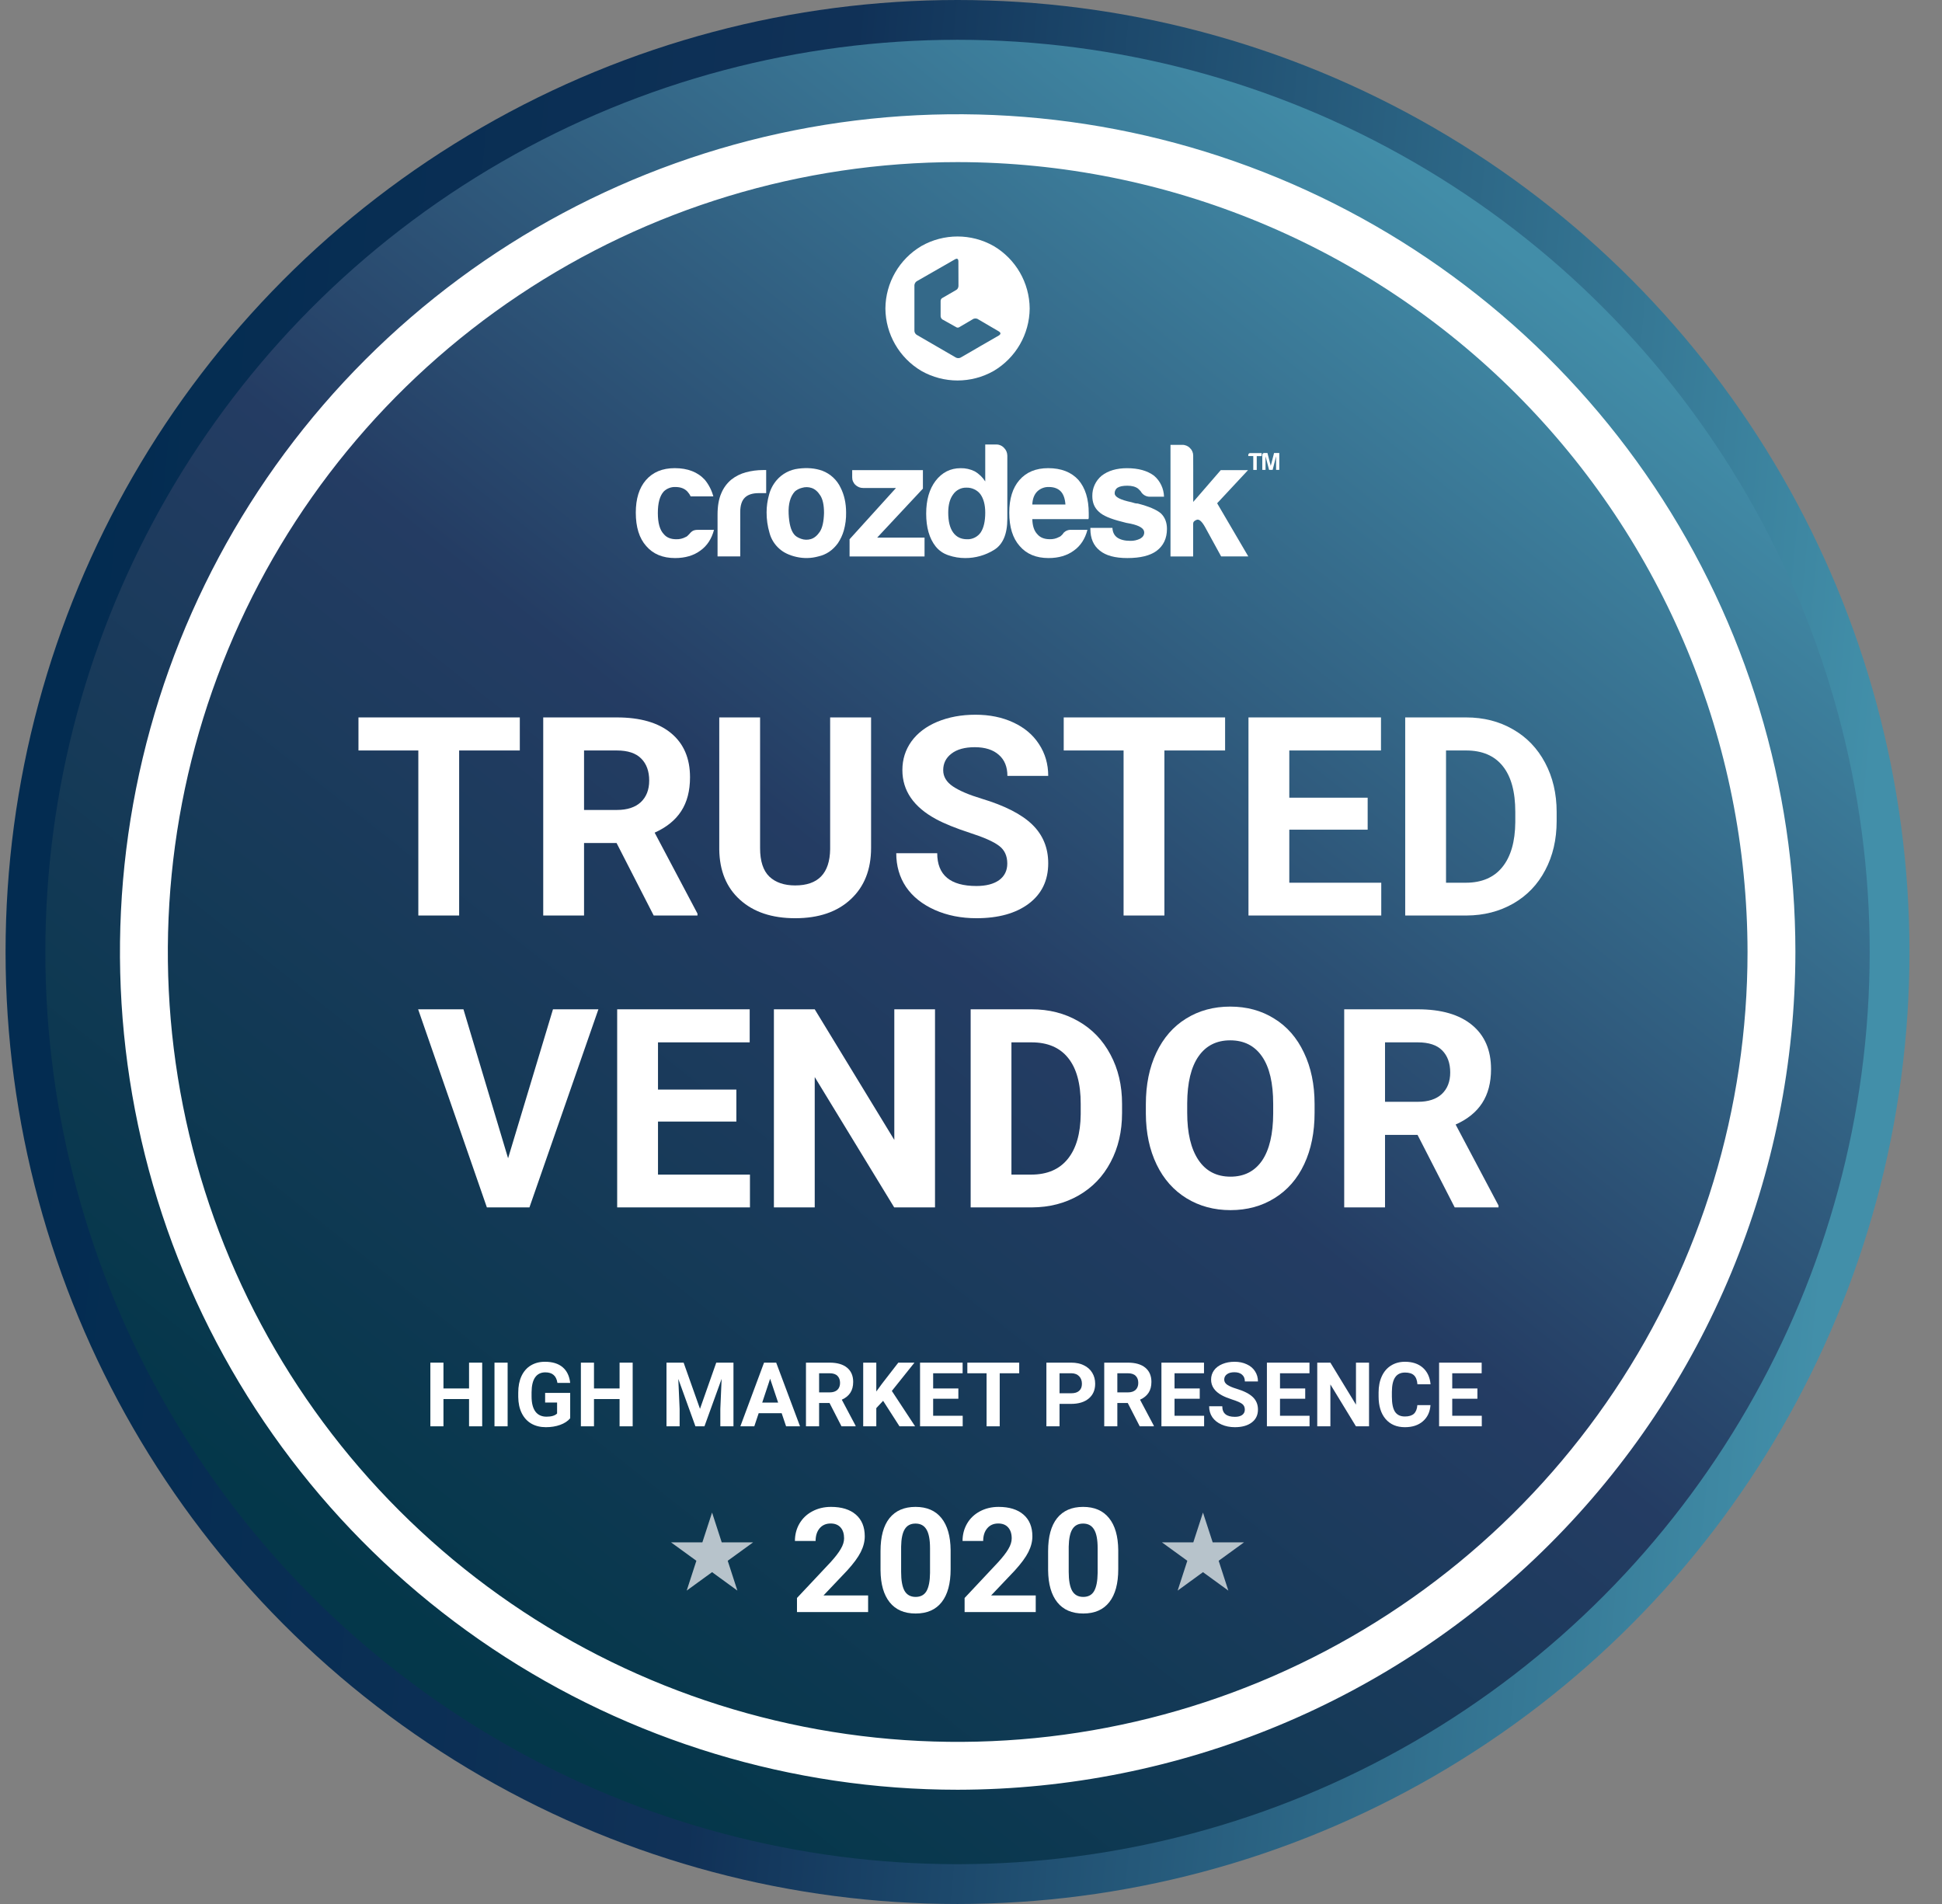 <svg width="51" height="50" viewBox="0 0 51 50" fill="none" xmlns="http://www.w3.org/2000/svg">
<rect x="0" y="0" width="51" height="50" fill="#808080" stroke="none"/>
<circle cx="25.146" cy="25" r="25" fill="url(#paint0_linear)"/>
<circle cx="25.146" cy="25" r="23.955" fill="url(#paint1_linear)"/>
<path d="M25.15 47C20.799 47 16.546 45.71 12.928 43.292C9.31 40.875 6.49 37.439 4.825 33.419C3.16 29.399 2.724 24.976 3.573 20.708C4.422 16.44 6.517 12.52 9.594 9.444C12.671 6.367 16.591 4.272 20.858 3.423C25.126 2.574 29.549 3.01 33.569 4.675C37.589 6.34 41.025 9.16 43.443 12.777C45.86 16.395 47.15 20.649 47.15 25C47.144 30.833 44.824 36.425 40.699 40.549C36.575 44.673 30.983 46.993 25.15 47V47ZM25.15 4.257C21.048 4.257 17.037 5.474 13.626 7.753C10.215 10.032 7.556 13.272 5.987 17.062C4.417 20.852 4.006 25.023 4.806 29.047C5.606 33.071 7.582 36.767 10.483 39.667C13.384 42.568 17.08 44.544 21.104 45.344C25.127 46.145 29.298 45.734 33.088 44.164C36.879 42.594 40.118 39.935 42.397 36.524C44.677 33.113 45.893 29.103 45.893 25C45.887 19.5 43.7 14.228 39.811 10.339C35.922 6.451 30.65 4.263 25.15 4.257V4.257Z" fill="white"/>
<path d="M31.592 39.721L31.847 40.504L32.669 40.504L32.004 40.987L32.258 41.77L31.592 41.286L30.927 41.77L31.181 40.987L30.515 40.504L31.338 40.504L31.592 39.721Z" fill="#B7C3CB"/>
<path d="M22.798 42.334H20.93V41.964L21.812 41.025C21.933 40.892 22.022 40.777 22.079 40.678C22.138 40.58 22.167 40.486 22.167 40.398C22.167 40.277 22.137 40.182 22.076 40.113C22.014 40.043 21.927 40.008 21.814 40.008C21.691 40.008 21.595 40.051 21.523 40.136C21.454 40.219 21.419 40.33 21.419 40.467H20.876C20.876 40.301 20.915 40.149 20.994 40.012C21.074 39.875 21.186 39.767 21.331 39.69C21.476 39.612 21.64 39.572 21.823 39.572C22.104 39.572 22.321 39.64 22.476 39.774C22.632 39.909 22.71 40.099 22.71 40.345C22.71 40.48 22.675 40.617 22.605 40.757C22.535 40.897 22.416 41.059 22.246 41.245L21.626 41.898H22.798V42.334Z" fill="white"/>
<path d="M24.965 41.208C24.965 41.585 24.887 41.873 24.731 42.072C24.575 42.272 24.347 42.372 24.046 42.372C23.749 42.372 23.522 42.274 23.365 42.078C23.208 41.882 23.127 41.602 23.124 41.236V40.734C23.124 40.354 23.202 40.065 23.359 39.868C23.518 39.671 23.746 39.572 24.043 39.572C24.339 39.572 24.567 39.67 24.724 39.866C24.881 40.061 24.961 40.341 24.965 40.706V41.208ZM24.424 40.658C24.424 40.432 24.393 40.268 24.331 40.166C24.27 40.062 24.174 40.01 24.043 40.01C23.915 40.01 23.821 40.059 23.76 40.158C23.7 40.255 23.668 40.408 23.665 40.617V41.279C23.665 41.501 23.694 41.666 23.754 41.775C23.815 41.882 23.913 41.936 24.046 41.936C24.178 41.936 24.274 41.884 24.333 41.781C24.391 41.677 24.422 41.519 24.424 41.305V40.658Z" fill="white"/>
<path d="M27.2 42.334H25.332V41.964L26.213 41.025C26.334 40.892 26.424 40.777 26.481 40.678C26.54 40.58 26.569 40.486 26.569 40.398C26.569 40.277 26.538 40.182 26.477 40.113C26.416 40.043 26.329 40.008 26.215 40.008C26.093 40.008 25.996 40.051 25.925 40.136C25.855 40.219 25.82 40.33 25.82 40.467H25.278C25.278 40.301 25.317 40.149 25.396 40.012C25.475 39.875 25.588 39.767 25.732 39.69C25.877 39.612 26.041 39.572 26.225 39.572C26.505 39.572 26.723 39.64 26.878 39.774C27.034 39.909 27.112 40.099 27.112 40.345C27.112 40.48 27.077 40.617 27.007 40.757C26.937 40.897 26.817 41.059 26.648 41.245L26.028 41.898H27.2V42.334Z" fill="white"/>
<path d="M29.367 41.208C29.367 41.585 29.289 41.873 29.133 42.072C28.977 42.272 28.749 42.372 28.448 42.372C28.151 42.372 27.924 42.274 27.767 42.078C27.61 41.882 27.529 41.602 27.525 41.236V40.734C27.525 40.354 27.604 40.065 27.761 39.868C27.919 39.671 28.147 39.572 28.444 39.572C28.741 39.572 28.968 39.67 29.125 39.866C29.283 40.061 29.363 40.341 29.367 40.706V41.208ZM28.826 40.658C28.826 40.432 28.795 40.268 28.732 40.166C28.671 40.062 28.575 40.01 28.444 40.01C28.317 40.01 28.223 40.059 28.162 40.158C28.102 40.255 28.07 40.408 28.066 40.617V41.279C28.066 41.501 28.096 41.666 28.156 41.775C28.217 41.882 28.314 41.936 28.448 41.936C28.58 41.936 28.676 41.884 28.734 41.781C28.793 41.677 28.823 41.519 28.826 41.305V40.658Z" fill="white"/>
<path d="M18.7 39.721L18.954 40.504L19.777 40.504L19.111 40.987L19.365 41.77L18.7 41.286L18.034 41.77L18.288 40.987L17.623 40.504L18.445 40.504L18.7 39.721Z" fill="#B7C3CB"/>
<path d="M12.663 37.456H12.318V36.74H11.646V37.456H11.302V35.784H11.646V36.462H12.318V35.784H12.663V37.456Z" fill="white"/>
<path d="M13.331 37.456H12.986V35.784H13.331V37.456Z" fill="white"/>
<path d="M14.974 37.245C14.912 37.319 14.825 37.377 14.711 37.418C14.598 37.459 14.473 37.479 14.335 37.479C14.19 37.479 14.063 37.448 13.953 37.385C13.845 37.322 13.761 37.23 13.701 37.109C13.642 36.989 13.612 36.848 13.61 36.686V36.572C13.61 36.405 13.638 36.261 13.694 36.139C13.751 36.017 13.832 35.923 13.937 35.859C14.044 35.794 14.168 35.761 14.311 35.761C14.509 35.761 14.664 35.809 14.776 35.904C14.887 35.998 14.954 36.135 14.974 36.316H14.639C14.624 36.22 14.59 36.15 14.537 36.106C14.485 36.061 14.413 36.039 14.321 36.039C14.204 36.039 14.115 36.083 14.053 36.171C13.992 36.259 13.961 36.39 13.96 36.564V36.671C13.96 36.846 13.994 36.978 14.06 37.068C14.127 37.158 14.224 37.203 14.353 37.203C14.482 37.203 14.575 37.175 14.63 37.12V36.831H14.316V36.578H14.974V37.245Z" fill="white"/>
<path d="M16.615 37.456H16.271V36.74H15.599V37.456H15.255V35.784H15.599V36.462H16.271V35.784H16.615V37.456Z" fill="white"/>
<path d="M17.953 35.784L18.383 36.997L18.81 35.784H19.262V37.456H18.917V36.999L18.951 36.21L18.5 37.456H18.263L17.813 36.211L17.848 36.999V37.456H17.503V35.784H17.953Z" fill="white"/>
<path d="M20.528 37.112H19.924L19.809 37.456H19.443L20.065 35.784H20.384L21.01 37.456H20.644L20.528 37.112ZM20.017 36.833H20.435L20.225 36.207L20.017 36.833Z" fill="white"/>
<path d="M21.785 36.844H21.511V37.456H21.166V35.784H21.788C21.985 35.784 22.138 35.828 22.245 35.916C22.352 36.004 22.406 36.129 22.406 36.289C22.406 36.404 22.381 36.499 22.331 36.575C22.282 36.651 22.207 36.712 22.107 36.757L22.469 37.44V37.456H22.099L21.785 36.844ZM21.511 36.565H21.789C21.875 36.565 21.942 36.543 21.99 36.5C22.037 36.455 22.061 36.394 22.061 36.317C22.061 36.238 22.038 36.176 21.993 36.131C21.949 36.086 21.88 36.063 21.788 36.063H21.511V36.565Z" fill="white"/>
<path d="M23.192 36.786L23.013 36.978V37.456H22.669V35.784H23.013V36.542L23.165 36.334L23.591 35.784H24.015L23.421 36.527L24.032 37.456H23.622L23.192 36.786Z" fill="white"/>
<path d="M25.168 36.732H24.506V37.179H25.282V37.456H24.162V35.784H25.28V36.063H24.506V36.462H25.168V36.732Z" fill="white"/>
<path d="M26.766 36.063H26.254V37.456H25.909V36.063H25.404V35.784H26.766V36.063Z" fill="white"/>
<path d="M27.825 36.867V37.456H27.48V35.784H28.133C28.258 35.784 28.369 35.807 28.463 35.853C28.559 35.899 28.633 35.965 28.684 36.05C28.735 36.134 28.761 36.23 28.761 36.338C28.761 36.502 28.705 36.631 28.592 36.726C28.48 36.82 28.325 36.867 28.127 36.867H27.825ZM27.825 36.588H28.133C28.224 36.588 28.293 36.567 28.34 36.524C28.389 36.481 28.413 36.42 28.413 36.34C28.413 36.258 28.389 36.192 28.34 36.141C28.292 36.091 28.226 36.065 28.141 36.063H27.825V36.588Z" fill="white"/>
<path d="M29.617 36.844H29.343V37.456H28.999V35.784H29.62C29.817 35.784 29.97 35.828 30.077 35.916C30.184 36.004 30.238 36.129 30.238 36.289C30.238 36.404 30.213 36.499 30.163 36.575C30.114 36.651 30.039 36.712 29.939 36.757L30.301 37.44V37.456H29.931L29.617 36.844ZM29.343 36.565H29.621C29.707 36.565 29.774 36.543 29.822 36.5C29.869 36.455 29.893 36.394 29.893 36.317C29.893 36.238 29.871 36.176 29.825 36.131C29.781 36.086 29.712 36.063 29.62 36.063H29.343V36.565Z" fill="white"/>
<path d="M31.507 36.732H30.845V37.179H31.622V37.456H30.501V35.784H31.619V36.063H30.845V36.462H31.507V36.732Z" fill="white"/>
<path d="M32.691 37.018C32.691 36.953 32.668 36.903 32.622 36.868C32.576 36.833 32.493 36.796 32.374 36.758C32.254 36.719 32.16 36.681 32.09 36.643C31.9 36.541 31.805 36.402 31.805 36.229C31.805 36.138 31.831 36.058 31.881 35.987C31.932 35.916 32.005 35.861 32.1 35.821C32.196 35.781 32.303 35.761 32.422 35.761C32.541 35.761 32.648 35.783 32.741 35.827C32.835 35.87 32.907 35.93 32.958 36.009C33.01 36.088 33.036 36.178 33.036 36.278H32.692C32.692 36.201 32.668 36.142 32.619 36.1C32.571 36.057 32.504 36.036 32.416 36.036C32.332 36.036 32.267 36.054 32.22 36.09C32.173 36.125 32.15 36.172 32.15 36.23C32.15 36.284 32.177 36.33 32.231 36.366C32.286 36.403 32.367 36.438 32.474 36.47C32.67 36.529 32.812 36.602 32.902 36.689C32.992 36.776 33.036 36.885 33.036 37.015C33.036 37.16 32.982 37.274 32.872 37.356C32.763 37.438 32.615 37.479 32.43 37.479C32.301 37.479 32.184 37.456 32.079 37.409C31.973 37.362 31.892 37.297 31.836 37.215C31.781 37.133 31.754 37.038 31.754 36.93H32.099C32.099 37.115 32.209 37.207 32.43 37.207C32.512 37.207 32.576 37.191 32.622 37.158C32.668 37.124 32.691 37.077 32.691 37.018Z" fill="white"/>
<path d="M34.277 36.732H33.615V37.179H34.391V37.456H33.271V35.784H34.389V36.063H33.615V36.462H34.277V36.732Z" fill="white"/>
<path d="M35.953 37.456H35.609L34.938 36.356V37.456H34.593V35.784H34.938L35.61 36.887V35.784H35.953V37.456Z" fill="white"/>
<path d="M37.567 36.899C37.554 37.079 37.487 37.221 37.367 37.324C37.248 37.428 37.09 37.479 36.894 37.479C36.679 37.479 36.511 37.407 36.387 37.263C36.265 37.119 36.204 36.92 36.204 36.669V36.566C36.204 36.406 36.232 36.264 36.289 36.141C36.345 36.019 36.426 35.925 36.531 35.86C36.636 35.794 36.759 35.761 36.898 35.761C37.091 35.761 37.247 35.813 37.365 35.916C37.483 36.02 37.551 36.165 37.569 36.352H37.224C37.216 36.244 37.186 36.166 37.134 36.117C37.083 36.068 37.004 36.044 36.898 36.044C36.783 36.044 36.697 36.085 36.64 36.168C36.583 36.25 36.554 36.377 36.553 36.55V36.676C36.553 36.857 36.58 36.989 36.634 37.073C36.689 37.156 36.776 37.198 36.894 37.198C37 37.198 37.079 37.174 37.132 37.126C37.184 37.077 37.215 37.001 37.222 36.899H37.567Z" fill="white"/>
<path d="M38.799 36.732H38.138V37.179H38.914V37.456H37.793V35.784H38.911V36.063H38.138V36.462H38.799V36.732Z" fill="white"/>
<path d="M13.343 30.417L14.522 26.505H15.715L13.904 31.707H12.786L10.981 26.505H12.171L13.343 30.417Z" fill="white"/>
<path d="M19.338 29.453H17.28V30.846H19.695V31.707H16.208V26.505H19.688V27.373H17.28V28.613H19.338V29.453Z" fill="white"/>
<path d="M24.555 31.707H23.483L21.396 28.284V31.707H20.324V26.505H21.396L23.486 29.935V26.505H24.555V31.707Z" fill="white"/>
<path d="M25.491 31.707V26.505H27.091C27.549 26.505 27.957 26.609 28.317 26.816C28.679 27.021 28.961 27.314 29.163 27.695C29.366 28.073 29.467 28.505 29.467 28.988V29.227C29.467 29.711 29.367 30.141 29.167 30.517C28.969 30.894 28.689 31.185 28.327 31.393C27.965 31.6 27.557 31.705 27.102 31.707H25.491ZM26.562 27.373V30.846H27.08C27.5 30.846 27.82 30.709 28.041 30.435C28.263 30.161 28.376 29.769 28.381 29.26V28.985C28.381 28.456 28.271 28.056 28.052 27.784C27.833 27.51 27.513 27.373 27.091 27.373H26.562Z" fill="white"/>
<path d="M34.523 29.224C34.523 29.736 34.432 30.185 34.251 30.571C34.07 30.957 33.81 31.255 33.472 31.464C33.136 31.674 32.751 31.779 32.315 31.779C31.884 31.779 31.499 31.675 31.161 31.468C30.822 31.26 30.56 30.965 30.375 30.582C30.189 30.196 30.095 29.753 30.092 29.253V28.995C30.092 28.483 30.184 28.033 30.367 27.645C30.553 27.254 30.814 26.955 31.15 26.748C31.488 26.538 31.874 26.434 32.307 26.434C32.741 26.434 33.126 26.538 33.461 26.748C33.8 26.955 34.06 27.254 34.244 27.645C34.43 28.033 34.523 28.482 34.523 28.992V29.224ZM33.436 28.988C33.436 28.443 33.339 28.028 33.144 27.745C32.948 27.461 32.669 27.32 32.307 27.32C31.948 27.32 31.67 27.46 31.475 27.741C31.28 28.02 31.181 28.43 31.178 28.97V29.224C31.178 29.755 31.276 30.167 31.471 30.46C31.667 30.753 31.948 30.9 32.315 30.9C32.674 30.9 32.95 30.759 33.144 30.478C33.336 30.195 33.434 29.782 33.436 29.242V28.988Z" fill="white"/>
<path d="M37.227 29.803H36.373V31.707H35.301V26.505H37.234C37.849 26.505 38.323 26.642 38.656 26.916C38.99 27.19 39.157 27.577 39.157 28.077C39.157 28.432 39.079 28.729 38.924 28.967C38.772 29.203 38.54 29.391 38.227 29.531L39.353 31.657V31.707H38.203L37.227 29.803ZM36.373 28.934H37.238C37.507 28.934 37.715 28.867 37.863 28.731C38.011 28.593 38.085 28.403 38.085 28.163C38.085 27.918 38.014 27.725 37.874 27.584C37.736 27.444 37.523 27.373 37.234 27.373H36.373V28.934Z" fill="white"/>
<path d="M13.651 19.708H12.058V24.042H10.986V19.708H9.414V18.84H13.651V19.708Z" fill="white"/>
<path d="M16.192 22.138H15.338V24.042H14.266V18.84H16.199C16.813 18.84 17.287 18.977 17.621 19.251C17.954 19.525 18.121 19.912 18.121 20.412C18.121 20.767 18.044 21.064 17.889 21.302C17.736 21.538 17.504 21.726 17.192 21.866L18.317 23.992V24.042H17.167L16.192 22.138ZM15.338 21.27H16.202C16.471 21.27 16.68 21.202 16.828 21.066C16.975 20.928 17.049 20.738 17.049 20.498C17.049 20.253 16.979 20.059 16.838 19.919C16.7 19.779 16.487 19.708 16.199 19.708H15.338V21.27Z" fill="white"/>
<path d="M22.876 18.84V22.266C22.876 22.836 22.698 23.286 22.34 23.617C21.985 23.948 21.5 24.113 20.883 24.113C20.275 24.113 19.793 23.953 19.436 23.631C19.078 23.31 18.896 22.868 18.889 22.306V18.84H19.961V22.273C19.961 22.614 20.042 22.863 20.204 23.02C20.368 23.175 20.595 23.252 20.883 23.252C21.485 23.252 21.791 22.936 21.801 22.302V18.84H22.876Z" fill="white"/>
<path d="M26.453 22.677C26.453 22.475 26.381 22.32 26.238 22.213C26.095 22.103 25.838 21.989 25.467 21.87C25.095 21.748 24.801 21.629 24.584 21.512C23.993 21.193 23.698 20.763 23.698 20.223C23.698 19.942 23.777 19.692 23.934 19.472C24.093 19.251 24.321 19.078 24.616 18.954C24.914 18.831 25.247 18.769 25.617 18.769C25.988 18.769 26.319 18.836 26.61 18.972C26.901 19.106 27.126 19.295 27.285 19.54C27.447 19.786 27.528 20.064 27.528 20.376H26.456C26.456 20.138 26.381 19.953 26.231 19.823C26.081 19.689 25.87 19.622 25.599 19.622C25.337 19.622 25.133 19.678 24.988 19.79C24.843 19.9 24.77 20.045 24.77 20.226C24.77 20.395 24.855 20.537 25.024 20.651C25.195 20.766 25.446 20.873 25.777 20.973C26.387 21.156 26.831 21.384 27.11 21.655C27.389 21.927 27.528 22.265 27.528 22.67C27.528 23.12 27.358 23.474 27.017 23.731C26.677 23.986 26.218 24.113 25.642 24.113C25.241 24.113 24.877 24.041 24.548 23.895C24.22 23.748 23.968 23.547 23.794 23.292C23.623 23.037 23.537 22.741 23.537 22.406H24.613C24.613 22.98 24.956 23.267 25.642 23.267C25.896 23.267 26.095 23.215 26.238 23.113C26.381 23.008 26.453 22.863 26.453 22.677Z" fill="white"/>
<path d="M32.173 19.708H30.579V24.042H29.507V19.708H27.935V18.84H32.173V19.708Z" fill="white"/>
<path d="M35.917 21.788H33.859V23.181H36.274V24.042H32.787V18.84H36.267V19.708H33.859V20.948H35.917V21.788Z" fill="white"/>
<path d="M36.903 24.042V18.84H38.504C38.961 18.84 39.37 18.944 39.729 19.151C40.091 19.356 40.373 19.649 40.576 20.03C40.778 20.409 40.88 20.84 40.88 21.323V21.562C40.88 22.046 40.78 22.476 40.58 22.852C40.382 23.229 40.102 23.52 39.74 23.728C39.378 23.935 38.969 24.04 38.514 24.042H36.903ZM37.975 19.708V23.181H38.493C38.912 23.181 39.233 23.044 39.454 22.77C39.676 22.496 39.789 22.104 39.794 21.595V21.32C39.794 20.791 39.684 20.391 39.465 20.119C39.246 19.845 38.925 19.708 38.504 19.708H37.975Z" fill="white"/>
<path d="M18.325 13.914H18.751C18.688 14.152 18.569 14.334 18.393 14.459C18.217 14.589 17.995 14.655 17.728 14.655C17.404 14.655 17.151 14.55 16.97 14.339C16.788 14.135 16.697 13.842 16.697 13.462C16.697 13.098 16.785 12.814 16.961 12.61C17.143 12.399 17.396 12.294 17.72 12.294C18.061 12.294 18.325 12.397 18.512 12.602C18.615 12.729 18.691 12.877 18.733 13.036H18.137C18.116 12.989 18.087 12.946 18.052 12.908C17.977 12.829 17.872 12.789 17.737 12.789C17.68 12.787 17.624 12.796 17.571 12.817C17.518 12.837 17.47 12.868 17.43 12.908C17.327 13.022 17.276 13.21 17.276 13.471C17.276 13.732 17.327 13.916 17.43 14.024C17.504 14.116 17.615 14.161 17.762 14.161C17.848 14.163 17.933 14.143 18.009 14.101C18.027 14.095 18.043 14.085 18.056 14.071L18.103 14.024C18.122 13.999 18.145 13.976 18.171 13.956C18.205 13.928 18.258 13.914 18.325 13.914Z" fill="white"/>
<path d="M18.844 14.612V13.513C18.844 13.291 18.876 13.105 18.942 12.954C19 12.813 19.092 12.688 19.21 12.591C19.323 12.503 19.451 12.44 19.589 12.403C19.735 12.364 19.885 12.344 20.036 12.344H20.121V12.95H19.926C19.761 12.95 19.639 12.99 19.559 13.07C19.48 13.149 19.44 13.274 19.44 13.444V14.612H18.844Z" fill="white"/>
<path d="M20.464 14.408C20.34 14.298 20.251 14.155 20.209 13.995C20.157 13.819 20.131 13.637 20.132 13.454C20.132 13.298 20.154 13.143 20.196 12.994C20.232 12.852 20.301 12.721 20.396 12.61C20.541 12.441 20.745 12.333 20.967 12.307C21.2 12.277 21.41 12.295 21.598 12.363C21.808 12.444 21.979 12.602 22.075 12.806C22.171 12.994 22.22 13.213 22.22 13.462C22.223 13.621 22.203 13.779 22.16 13.931C22.126 14.049 22.074 14.161 22.006 14.263C21.87 14.451 21.697 14.567 21.487 14.613C21.302 14.664 21.107 14.668 20.92 14.626C20.728 14.583 20.576 14.51 20.464 14.408ZM20.873 12.908C20.754 13.039 20.7 13.233 20.711 13.492C20.723 13.751 20.77 13.931 20.855 14.033C20.89 14.079 20.949 14.117 21.034 14.148C21.118 14.179 21.209 14.182 21.294 14.157C21.382 14.131 21.46 14.067 21.529 13.965C21.597 13.863 21.634 13.698 21.64 13.471C21.64 13.266 21.608 13.113 21.542 13.011C21.477 12.909 21.402 12.844 21.316 12.815C21.234 12.787 21.144 12.785 21.061 12.811C20.991 12.828 20.926 12.861 20.872 12.908H20.873Z" fill="white"/>
<path d="M22.311 14.613V14.161L23.53 12.815H22.669C22.632 12.815 22.594 12.809 22.559 12.795C22.524 12.781 22.492 12.76 22.465 12.734C22.437 12.708 22.416 12.677 22.401 12.643C22.386 12.608 22.379 12.571 22.38 12.534V12.346H24.237V12.832L23.036 14.118H24.28V14.613H22.311Z" fill="white"/>
<path d="M25.874 11.673H26.164C26.202 11.672 26.24 11.68 26.276 11.696C26.311 11.711 26.343 11.734 26.368 11.762C26.395 11.788 26.416 11.82 26.431 11.854C26.445 11.888 26.453 11.925 26.454 11.963V13.624C26.454 14.027 26.337 14.3 26.104 14.442C25.876 14.583 25.613 14.657 25.346 14.655C25.198 14.655 25.051 14.631 24.911 14.583C24.777 14.54 24.658 14.459 24.57 14.348C24.405 14.138 24.323 13.852 24.323 13.488C24.323 13.13 24.406 12.843 24.57 12.627C24.741 12.406 24.959 12.295 25.227 12.295C25.356 12.292 25.485 12.321 25.601 12.379C25.712 12.444 25.805 12.535 25.874 12.643L25.874 11.673ZM24.902 13.462C24.902 13.69 24.945 13.863 25.03 13.982C25.115 14.101 25.237 14.161 25.397 14.161C25.467 14.164 25.536 14.149 25.599 14.117C25.661 14.086 25.715 14.04 25.755 13.982C25.834 13.863 25.874 13.69 25.874 13.462C25.874 13.257 25.831 13.096 25.746 12.977C25.703 12.921 25.647 12.877 25.583 12.848C25.52 12.818 25.45 12.804 25.38 12.806C25.311 12.804 25.243 12.819 25.182 12.851C25.121 12.882 25.069 12.928 25.03 12.985C24.945 13.099 24.902 13.258 24.902 13.462Z" fill="white"/>
<path d="M28.132 13.914H28.558C28.496 14.152 28.377 14.334 28.201 14.459C28.024 14.589 27.803 14.655 27.536 14.655C27.212 14.655 26.959 14.55 26.778 14.339C26.596 14.135 26.505 13.842 26.505 13.462C26.505 13.098 26.593 12.814 26.769 12.61C26.951 12.399 27.203 12.294 27.527 12.294C27.868 12.294 28.132 12.397 28.32 12.602C28.502 12.812 28.592 13.104 28.592 13.479V13.573C28.594 13.593 28.591 13.614 28.584 13.633H27.11C27.115 13.809 27.158 13.94 27.238 14.024C27.312 14.115 27.423 14.16 27.57 14.16C27.656 14.163 27.742 14.142 27.817 14.1C27.835 14.095 27.851 14.084 27.864 14.071L27.911 14.024C27.926 13.996 27.948 13.973 27.975 13.956C28.021 13.925 28.077 13.91 28.132 13.914V13.914ZM27.11 13.249H27.98C27.969 13.096 27.929 12.982 27.861 12.908C27.787 12.829 27.681 12.789 27.546 12.789C27.489 12.787 27.433 12.796 27.38 12.817C27.327 12.837 27.279 12.868 27.238 12.908C27.159 12.988 27.116 13.102 27.11 13.249Z" fill="white"/>
<path d="M28.635 13.863H29.214C29.22 13.976 29.262 14.061 29.342 14.118C29.427 14.175 29.541 14.203 29.683 14.203C29.774 14.206 29.865 14.185 29.947 14.144C30.015 14.104 30.049 14.05 30.049 13.982C30.049 13.88 29.93 13.803 29.691 13.752C29.613 13.74 29.537 13.723 29.461 13.7C29.16 13.626 28.958 13.538 28.856 13.437C28.742 13.334 28.686 13.198 28.686 13.027C28.684 12.925 28.705 12.824 28.748 12.731C28.791 12.638 28.854 12.556 28.933 12.491C29.103 12.36 29.325 12.295 29.598 12.295C29.893 12.295 30.129 12.36 30.305 12.491C30.386 12.559 30.451 12.644 30.496 12.739C30.542 12.835 30.566 12.939 30.569 13.044H30.203C30.152 13.046 30.102 13.033 30.058 13.007C30.015 12.982 29.979 12.944 29.955 12.899L29.887 12.831C29.819 12.78 29.725 12.755 29.606 12.755C29.492 12.755 29.407 12.772 29.351 12.806C29.325 12.822 29.305 12.845 29.292 12.872C29.278 12.899 29.272 12.929 29.274 12.959C29.274 13.05 29.421 13.127 29.717 13.189C29.746 13.199 29.776 13.208 29.806 13.215C29.83 13.22 29.854 13.223 29.879 13.223C30.169 13.298 30.37 13.383 30.484 13.479C30.592 13.581 30.646 13.718 30.646 13.888C30.646 14.138 30.555 14.331 30.373 14.467C30.203 14.592 29.947 14.655 29.606 14.655C29.282 14.655 29.041 14.59 28.882 14.459C28.717 14.329 28.635 14.139 28.635 13.888V13.863Z" fill="white"/>
<path d="M31.336 12.346V13.181L32.059 12.346H32.775L31.964 13.216L32.782 14.612H32.069L31.649 13.845C31.564 13.692 31.491 13.627 31.428 13.65C31.365 13.673 31.334 13.706 31.334 13.752V14.613H30.739V11.682H31.047C31.085 11.681 31.122 11.688 31.158 11.703C31.193 11.718 31.225 11.739 31.251 11.767C31.278 11.792 31.299 11.822 31.313 11.856C31.328 11.89 31.335 11.926 31.335 11.962L31.336 12.346Z" fill="white"/>
<path d="M32.913 12.34V11.976H32.782V11.944C32.782 11.938 32.783 11.932 32.786 11.927C32.788 11.921 32.791 11.916 32.796 11.912C32.8 11.908 32.805 11.904 32.811 11.902C32.816 11.9 32.822 11.898 32.828 11.898H33.133V11.977H33.004V12.34L32.913 12.34Z" fill="white"/>
<path d="M33.15 12.339V11.944C33.15 11.938 33.151 11.932 33.154 11.926C33.156 11.921 33.16 11.915 33.164 11.911C33.172 11.902 33.184 11.897 33.197 11.896H33.285L33.372 12.234L33.459 11.896H33.596V12.339H33.512V11.982L33.422 12.339H33.328L33.235 11.982V12.339H33.15Z" fill="white"/>
<path d="M24.199 6.46C24.787 6.127 25.506 6.127 26.094 6.46V6.46V6.46C26.676 6.803 27.036 7.426 27.041 8.101V8.101V8.101C27.036 8.776 26.676 9.399 26.094 9.742V9.742V9.742C25.506 10.075 24.787 10.075 24.199 9.742V9.742V9.742C23.617 9.399 23.257 8.776 23.252 8.101V8.101V8.101C23.257 7.426 23.617 6.803 24.199 6.46V6.46V6.46Z" fill="white"/>
<path d="M26.226 8.7C26.062 8.604 25.852 8.481 25.688 8.385C25.667 8.37 25.642 8.363 25.616 8.363C25.59 8.363 25.565 8.37 25.544 8.385L25.204 8.585C25.193 8.594 25.181 8.599 25.167 8.602C25.154 8.604 25.14 8.604 25.127 8.6L24.767 8.399C24.745 8.39 24.727 8.373 24.716 8.353C24.704 8.332 24.7 8.308 24.702 8.285V7.91C24.701 7.891 24.705 7.872 24.715 7.856C24.724 7.84 24.739 7.827 24.757 7.82L25.099 7.622C25.122 7.611 25.142 7.594 25.154 7.571C25.167 7.549 25.173 7.523 25.171 7.497L25.169 6.868C25.169 6.796 25.137 6.776 25.076 6.812C24.911 6.907 24.244 7.291 24.085 7.38C24.066 7.39 24.05 7.404 24.038 7.422C24.025 7.44 24.018 7.46 24.015 7.482C24.015 7.485 24.014 7.488 24.014 7.491V7.511C24.016 7.862 24.016 8.214 24.014 8.566V8.675C24.012 8.7 24.018 8.726 24.031 8.748C24.044 8.771 24.063 8.789 24.086 8.8C24.421 8.994 24.755 9.187 25.09 9.382C25.106 9.393 25.125 9.4 25.144 9.403C25.163 9.406 25.183 9.405 25.202 9.4C25.216 9.396 25.23 9.39 25.242 9.382C25.402 9.289 25.56 9.199 25.719 9.106C25.725 9.103 25.73 9.1 25.735 9.096C25.901 9.002 26.064 8.905 26.23 8.811C26.288 8.774 26.288 8.737 26.226 8.7Z" fill="#346989"/>
<defs>
<linearGradient id="paint0_linear" x1="1.453" y1="22.909" x2="48.491" y2="27.352" gradientUnits="userSpaceOnUse">
<stop stop-color="#032C51"/>
<stop offset="0.399" stop-color="#103157"/>
<stop offset="1" stop-color="#428FA9"/>
</linearGradient>
<linearGradient id="paint1_linear" x1="41" y1="7.491" x2="12.254" y2="43.728" gradientUnits="userSpaceOnUse">
<stop stop-color="#428DA8"/>
<stop offset="0.514" stop-color="#243C63"/>
<stop offset="1" stop-color="#04374A"/>
</linearGradient>
</defs>
</svg>
